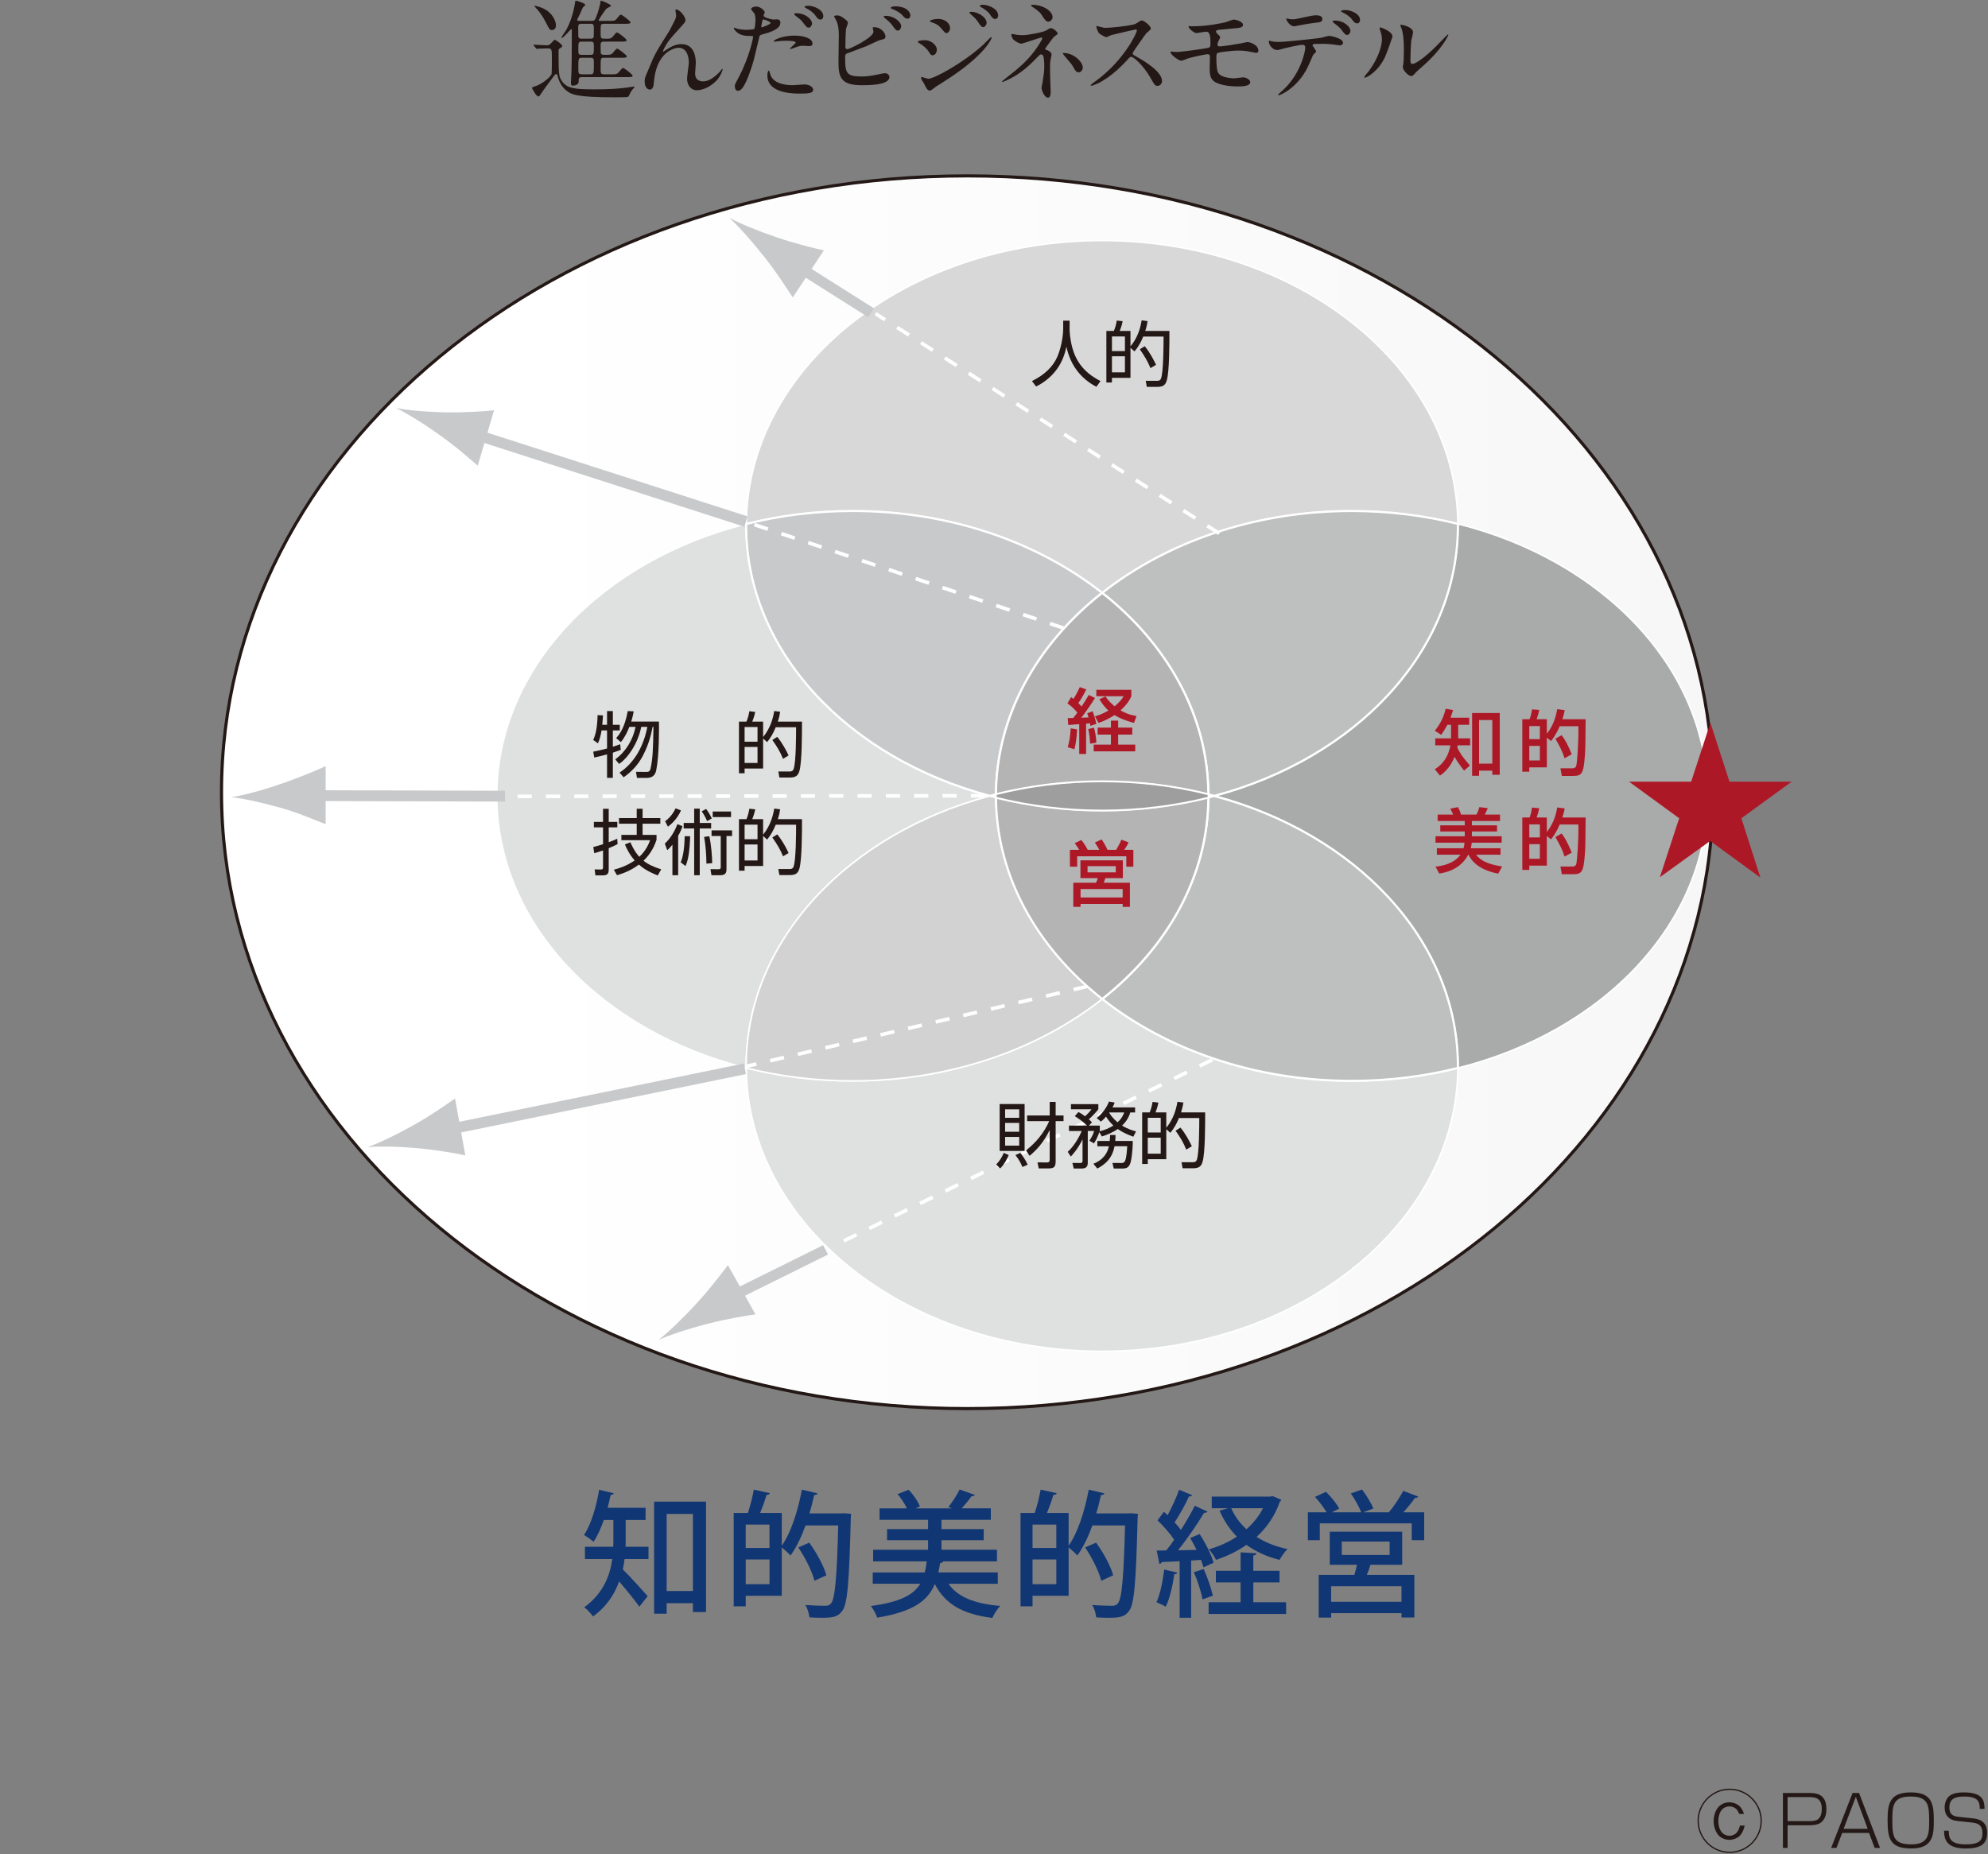 <svg version="1.1" id="t2b"
	 xmlns="http://www.w3.org/2000/svg" xmlns:xlink="http://www.w3.org/1999/xlink" x="0px" y="0px" width="328px" height="306px"
	 viewBox="0 0 328 306" style="enable-background:new 0 0 328 306;" xml:space="preserve">
<rect x="0" y="0" width="328" height="306" fill="#808080" stroke="none"/>
<g>
	<g>
		<defs>
			<rect id="SVGID_1_" x="279.859" y="294.96" width="48.001" height="11.043"/>
		</defs>
		<clipPath id="SVGID_2_">
			<use xlink:href="#SVGID_1_"  style="overflow:visible;"/>
		</clipPath>
		<path style="clip-path:url(#SVGID_2_);fill:#231815;" d="M298.636,295.89c1.456,0,2.702,0.481,2.702,2.655
			c0,0.813-0.196,1.735-0.981,2.285c-0.52,0.36-1.546,0.384-1.74,0.384h-3.681v3.742h-0.771v-9.066H298.636 M294.936,296.568v3.971
			h3.627c0.174,0,1.025-0.018,1.409-0.326c0.467-0.377,0.604-1.062,0.604-1.647c0-1.717-0.884-1.997-2.014-1.997H294.936z"/>
		<path style="clip-path:url(#SVGID_2_);fill:#231815;" d="M310.189,304.956h-0.888l-0.928-2.481h-4.427l-0.951,2.481h-0.875
			l3.539-9.066h1.067L310.189,304.956z M304.179,301.802h3.971l-1.956-5.287L304.179,301.802z"/>
		<path style="clip-path:url(#SVGID_2_);fill:#231815;" d="M319.06,300.425c0,2.452-0.161,4.621-3.708,4.621
			c-3.409,0-3.92-1.477-3.92-4.621c0-2.687,0.282-4.632,3.812-4.632C318.739,295.793,319.06,297.629,319.06,300.425
			 M312.212,300.425c0,2.676,0.189,3.942,3.146,3.942c2.934,0,2.934-1.782,2.934-3.942c0-2.524-0.146-3.953-3.048-3.953
			C312.32,296.472,312.212,297.947,312.212,300.425"/>
		<path style="clip-path:url(#SVGID_2_);fill:#231815;" d="M326.642,298.502c0-1.125-0.235-2.03-2.574-2.03
			c-1.65,0-2.438,0.484-2.438,1.824c0,0.918,0.378,1.396,1.399,1.514l2.443,0.263c0.696,0.077,2.386,0.265,2.386,2.388
			c0,1.793-0.968,2.586-3.535,2.586c-2.864,0-3.556-1.162-3.576-2.927h0.782c-0.005,1.293,0.28,2.248,2.84,2.248
			c2.33,0,2.714-0.756,2.714-1.839c0-0.987-0.33-1.605-1.631-1.75l-2.521-0.27c-1.429-0.152-2.081-0.979-2.081-2.225
			c0-0.811,0.317-1.618,0.942-2.023c0.406-0.25,1.011-0.468,2.225-0.468c3.14,0,3.388,1.333,3.419,2.709H326.642z"/>
		<path style="clip-path:url(#SVGID_2_);fill:#231815;" d="M286.95,299.343c-0.097-0.267-0.22-0.487-0.367-0.681
			c-0.321-0.378-0.779-0.564-1.22-0.564c-0.474,0-0.958,0.187-1.284,0.564c-0.349,0.414-0.583,1.128-0.563,1.862
			c-0.02,0.724,0.215,1.44,0.563,1.85c0.326,0.379,0.811,0.581,1.284,0.581c0.44,0,0.904-0.202,1.22-0.581
			c0.22-0.275,0.397-0.665,0.478-1.1h0.791c-0.117,0.621-0.392,1.273-0.871,1.749c-0.271,0.247-0.927,0.591-1.663,0.602
			c-0.734-0.011-1.383-0.354-1.635-0.602c-0.689-0.666-0.948-1.674-0.948-2.499c0.005-0.836,0.259-1.832,0.948-2.486
			c0.252-0.259,0.9-0.612,1.635-0.612c0.736,0,1.392,0.354,1.663,0.612c0.365,0.347,0.617,0.817,0.754,1.305H286.95z"/>
		<path style="clip-path:url(#SVGID_2_);fill:none;stroke:#231815;stroke-width:0.209;stroke-miterlimit:3;" d="M290.58,300.474
			c0,2.878-2.332,5.208-5.202,5.208c-2.868,0-5.198-2.33-5.198-5.208c0-2.862,2.33-5.196,5.198-5.196
			C288.248,295.277,290.58,297.611,290.58,300.474z"/>
	</g>
</g>
<g>
	<g>
		<defs>
			<rect id="SVGID_3_" x="36" y="0.107" width="259.62" height="266.893"/>
		</defs>
		<clipPath id="SVGID_4_">
			<use xlink:href="#SVGID_3_"  style="overflow:visible;"/>
		</clipPath>
		<path style="clip-path:url(#SVGID_4_);fill:#103674;" d="M103.229,250.834v3.426c0,0.317,0,0.655-0.023,0.994h3.789v2.028h-3.945
			c-0.066,0.563-0.181,1.128-0.294,1.713c1.104,1.062,3.494,3.719,4.106,4.418l-1.377,1.738c-0.7-1.016-2.187-2.84-3.335-4.172
			c-0.769,2.143-2.098,4.194-4.307,5.771c-0.293-0.426-1.037-1.217-1.447-1.512c3.113-2.252,4.24-5.183,4.625-7.957h-4.509v-2.028
			h4.666c0.023-0.361,0.023-0.701,0.023-1.038v-3.382H99.62c-0.472,1.376-1.035,2.638-1.689,3.606
			c-0.36-0.313-1.105-0.856-1.58-1.126c1.149-1.691,2.029-4.623,2.503-7.463l2.414,0.587c-0.068,0.156-0.228,0.268-0.52,0.268
			c-0.135,0.701-0.317,1.421-0.495,2.12h6.265v2.008H103.229z M107.921,247.811h8.566v18.221h-2.164v-1.467h-4.331v1.736h-2.072
			V247.811z M109.993,262.558h4.331v-12.717h-4.331V262.558z"/>
		<path style="clip-path:url(#SVGID_4_);fill:#103674;" d="M139.292,249.729l1.128,0.091c0,0.158-0.022,0.471-0.047,0.676
			c-0.271,10.641-0.538,14.249-1.421,15.353c-0.674,0.925-1.417,1.129-3.336,1.129c-0.653,0-1.35-0.024-2.073-0.068
			c-0.047-0.584-0.292-1.466-0.677-2.05c1.42,0.112,2.729,0.135,3.292,0.135c0.427,0,0.7-0.09,0.948-0.383
			c0.654-0.746,0.967-4.126,1.194-12.876h-5.389c-0.698,1.916-1.532,3.654-2.48,4.961c-0.315-0.36-0.994-0.969-1.445-1.331v7.982
			h-5.95v1.735h-1.983v-15.399h2.343c0.381-1.151,0.789-2.729,0.972-3.854l2.658,0.584c-0.069,0.182-0.247,0.272-0.563,0.293
			c-0.246,0.882-0.652,2.008-1.058,2.978h3.582v5.39c1.511-2.119,2.662-5.726,3.316-9.244l2.572,0.609
			c-0.046,0.18-0.228,0.294-0.543,0.268c-0.228,1.015-0.472,2.055-0.789,3.045h5.298L139.292,249.729z M126.957,251.601h-3.923
			v3.854h3.923V251.601z M123.036,261.431h3.925v-4.081h-3.925V261.431z M133.52,254.577c1.217,1.67,2.413,3.877,2.82,5.387
			l-1.963,0.903c-0.36-1.488-1.511-3.789-2.663-5.502L133.52,254.577z"/>
		<path style="clip-path:url(#SVGID_4_);fill:#103674;" d="M164.624,261.364h-8.141c1.558,2.21,4.353,3.311,8.547,3.651
			c-0.475,0.473-1.04,1.376-1.309,1.984c-4.87-0.608-7.781-2.277-9.49-5.59c-1.131,2.704-3.474,4.553-9.495,5.543
			c-0.182-0.562-0.675-1.44-1.06-1.915c4.825-0.653,7.056-1.849,8.163-3.674h-7.846v-1.871h8.589
			c0.137-0.563,0.249-1.173,0.316-1.826h-8.838v-1.917h9.064v-1.578h-6.765v-1.827h6.765v-1.535h-8.005v-1.891h4.51
			c-0.36-0.768-0.95-1.67-1.536-2.348l1.808-0.72c0.81,0.811,1.555,1.94,1.869,2.751l-0.699,0.316h5.977l-0.565-0.228
			c0.634-0.788,1.421-2.006,1.852-2.886l2.501,0.9c-0.067,0.159-0.247,0.203-0.543,0.203c-0.404,0.589-1.035,1.354-1.623,2.01h4.804
			v1.891h-8.141v1.535h6.968v1.827h-6.968v1.578h9.156v1.917h-8.86c-0.068,0.157-0.249,0.269-0.521,0.291
			c-0.088,0.541-0.18,1.037-0.293,1.535h9.809V261.364z"/>
		<path style="clip-path:url(#SVGID_4_);fill:#103674;" d="M186.616,249.729l1.129,0.091c0,0.158-0.022,0.471-0.048,0.676
			c-0.271,10.641-0.538,14.249-1.42,15.353c-0.674,0.925-1.417,1.129-3.338,1.129c-0.651,0-1.35-0.024-2.072-0.068
			c-0.048-0.584-0.292-1.466-0.679-2.05c1.42,0.112,2.731,0.135,3.294,0.135c0.426,0,0.7-0.09,0.946-0.383
			c0.656-0.746,0.968-4.126,1.196-12.876h-5.39c-0.696,1.916-1.531,3.654-2.479,4.961c-0.315-0.36-0.992-0.969-1.446-1.331v7.982
			h-5.95v1.735h-1.982v-15.399h2.344c0.381-1.151,0.788-2.729,0.971-3.854l2.658,0.584c-0.068,0.182-0.249,0.272-0.564,0.293
			c-0.244,0.882-0.653,2.008-1.057,2.978h3.581v5.39c1.514-2.119,2.663-5.726,3.317-9.244l2.571,0.609
			c-0.046,0.18-0.226,0.294-0.543,0.268c-0.227,1.015-0.472,2.055-0.789,3.045h5.299L186.616,249.729z M174.282,251.601h-3.923
			v3.854h3.923V251.601z M170.36,261.431h3.923v-4.081h-3.923V261.431z M180.846,254.577c1.217,1.67,2.413,3.877,2.818,5.387
			l-1.964,0.903c-0.36-1.488-1.512-3.789-2.661-5.502L180.846,254.577z"/>
		<path style="clip-path:url(#SVGID_4_);fill:#103674;" d="M194.226,259.514c-0.048,0.227-0.249,0.271-0.477,0.248
			c-0.27,1.896-0.741,4.059-1.421,5.39c-0.38-0.247-1.078-0.564-1.528-0.744c0.607-1.262,1.036-3.405,1.282-5.389L194.226,259.514z
			 M198.554,258.656c-0.088-0.36-0.227-0.786-0.406-1.235l-1.622,0.108v9.448h-1.896v-9.336c-1.123,0.046-2.143,0.114-2.953,0.137
			c-0.044,0.203-0.225,0.294-0.382,0.315l-0.451-2.209l1.577-0.023c0.429-0.518,0.88-1.126,1.308-1.76
			c-0.674-1.013-1.76-2.275-2.748-3.201l1.06-1.42c0.201,0.183,0.406,0.36,0.608,0.563c0.698-1.306,1.466-2.951,1.893-4.192
			l2.166,0.9c-0.093,0.137-0.271,0.203-0.54,0.203c-0.568,1.263-1.537,3.023-2.369,4.286c0.406,0.426,0.743,0.832,1.037,1.236
			c0.881-1.373,1.691-2.794,2.301-3.987l2.097,0.969c-0.115,0.135-0.296,0.204-0.585,0.204c-1.083,1.826-2.753,4.281-4.288,6.177
			l3.07-0.069c-0.343-0.675-0.702-1.353-1.06-1.961l1.554-0.651c0.969,1.486,1.963,3.449,2.301,4.732L198.554,258.656z
			 M198.598,258.93c0.634,1.395,1.241,3.2,1.512,4.396c-0.473,0.181-0.945,0.337-1.712,0.609c-0.203-1.217-0.811-3.067-1.421-4.485
			L198.598,258.93z M206.784,261.137v3.271h5.41v1.938h-12.783v-1.938h5.274v-3.271h-4.08v-1.915h4.08v-3.046l2.642,0.16
			c-0.023,0.181-0.184,0.316-0.543,0.36v2.525h4.328v1.915H206.784z M209.964,246.889l1.441,0.63
			c-0.044,0.136-0.155,0.227-0.247,0.292c-0.812,2.369-2.166,4.288-3.831,5.818c1.441,0.924,3.154,1.6,5.095,2.01
			c-0.452,0.426-1.017,1.237-1.31,1.782c-2.098-0.522-3.922-1.356-5.457-2.483c-1.51,1.061-3.2,1.872-5.027,2.483
			c-0.225-0.522-0.765-1.312-1.171-1.74c1.647-0.471,3.225-1.172,4.618-2.097c-1.191-1.194-2.138-2.637-2.86-4.283l1.398-0.405
			h-2.687v-1.914h9.653L209.964,246.889z M203.131,248.896c0.585,1.33,1.443,2.48,2.524,3.471c1.106-0.99,2.052-2.141,2.729-3.471
			H203.131z"/>
		<path style="clip-path:url(#SVGID_4_);fill:#103674;" d="M234.008,246.981c-0.091,0.155-0.271,0.221-0.564,0.221
			c-0.472,0.701-1.218,1.604-1.915,2.369h3.448v4.601h-2.053v-2.774h-15.171v2.774h-1.966v-4.601h3.088
			c-0.449-0.766-1.215-1.779-1.911-2.549l1.805-0.833c0.829,0.811,1.776,1.962,2.185,2.773l-1.218,0.608h4.849
			c-0.319-0.857-1.036-2.164-1.714-3.111l1.847-0.654c0.723,0.946,1.533,2.277,1.873,3.135l-1.668,0.631h4.28l-0.041-0.021
			c0.811-0.947,1.804-2.457,2.367-3.519L234.008,246.981z M231.346,258.23h-5.232c-0.157,0.497-0.357,1.105-0.607,1.668h7.848v7.035
			h-2.119v-0.723h-11.61v0.742h-2.052v-7.055h5.883c0.158-0.52,0.317-1.128,0.429-1.668h-4.487v-5.457h11.949V258.23z
			 M231.234,261.77h-11.61v2.57h11.61V261.77z M221.381,256.607h7.893v-2.211h-7.893V256.607z"/>
	</g>
	<g>
		<defs>
			<path id="SVGID_5_" d="M36.544,130.741c0,56.171,55.085,101.712,123.047,101.712c67.95,0,123.049-45.541,123.049-101.712
				c0-56.173-55.099-101.715-123.049-101.715C91.629,29.026,36.544,74.567,36.544,130.741"/>
		</defs>
		<clipPath id="SVGID_6_">
			<use xlink:href="#SVGID_5_"  style="overflow:visible;"/>
		</clipPath>
		
			<linearGradient id="SVGID_7_" gradientUnits="userSpaceOnUse" x1="101.93" y1="215.568" x2="104.05" y2="215.568" gradientTransform="matrix(116.083 0 0 -116.083 -11795.75 25154.523)">
			<stop  offset="0" style="stop-color:#FFFFFF"/>
			<stop  offset="0.195" style="stop-color:#FFFFFF"/>
			<stop  offset="1" style="stop-color:#F7F7F7"/>
		</linearGradient>
		<rect x="36.544" y="29.026" style="clip-path:url(#SVGID_6_);fill:url(#SVGID_7_);" width="246.096" height="203.427"/>
	</g>
	<g>
		<defs>
			<rect id="SVGID_8_" x="36" y="0.107" width="259.62" height="266.893"/>
		</defs>
		<clipPath id="SVGID_9_">
			<use xlink:href="#SVGID_8_"  style="overflow:visible;"/>
		</clipPath>
		<path style="clip-path:url(#SVGID_9_);fill:none;stroke:#231815;stroke-width:0.515;stroke-miterlimit:3.864;" d="
			M282.643,130.738c0,56.176-55.101,101.717-123.049,101.717c-67.966,0-123.047-45.541-123.047-101.717
			c0-56.169,55.081-101.713,123.047-101.713C227.542,29.025,282.643,74.569,282.643,130.738z"/>
		<path style="clip-path:url(#SVGID_9_);fill:#A9AAAA;" d="M281.739,131.351c0-21.086-17.331-38.927-41.206-44.899
			c0,0.094,0.006,0.183,0.006,0.274c0,20.793-16.861,38.42-40.224,44.625c23.362,6.203,40.224,23.833,40.224,44.627
			c0,0.09-0.006,0.178-0.006,0.27C264.414,170.28,281.739,152.439,281.739,131.351"/>
		<path style="clip-path:url(#SVGID_9_);fill:none;stroke:#FFFFFF;stroke-width:0.254;stroke-miterlimit:3.864;" d="
			M281.739,131.351c0-21.086-17.331-38.927-41.206-44.899c0,0.094,0.006,0.183,0.006,0.274c0,20.793-16.861,38.42-40.224,44.625
			c23.362,6.203,40.224,23.833,40.224,44.627c0,0.09-0.006,0.178-0.006,0.27C264.414,170.28,281.739,152.439,281.739,131.351z"/>
		<path style="clip-path:url(#SVGID_9_);fill:#DFE0E0;" d="M163.341,131.351c-23.362-6.205-40.23-23.832-40.23-44.625
			c0-0.087,0.012-0.181,0.017-0.261c-23.858,5.978-41.167,23.816-41.167,44.886c0,21.076,17.308,38.917,41.167,44.892
			c-0.004-0.096-0.017-0.18-0.017-0.265C123.11,155.185,139.979,137.554,163.341,131.351"/>
		<path style="clip-path:url(#SVGID_9_);fill:none;stroke:#FFFFFF;stroke-width:0.254;stroke-miterlimit:3.864;" d="
			M163.341,131.351c-23.362-6.205-40.23-23.832-40.23-44.625c0-0.087,0.012-0.181,0.017-0.261
			c-23.858,5.978-41.167,23.816-41.167,44.886c0,21.076,17.308,38.917,41.167,44.892c-0.004-0.096-0.017-0.18-0.017-0.265
			C123.11,155.185,139.979,137.554,163.341,131.351z"/>
		<path style="clip-path:url(#SVGID_9_);fill:#D8D8D9;" d="M181.855,97.839c10.59-8.347,25.131-13.513,41.17-13.513
			c6.106,0,11.975,0.748,17.508,2.125c-0.176-25.842-26.388-46.753-58.705-46.753s-58.529,20.916-58.699,46.768
			c5.538-1.39,11.43-2.14,17.542-2.14C156.717,84.326,171.253,89.492,181.855,97.839"/>
		<path style="clip-path:url(#SVGID_9_);fill:none;stroke:#FFFFFF;stroke-width:0.254;stroke-miterlimit:3.864;" d="M181.855,97.839
			c10.59-8.347,25.131-13.513,41.17-13.513c6.106,0,11.975,0.748,17.508,2.125c-0.176-25.842-26.388-46.753-58.705-46.753
			s-58.529,20.916-58.699,46.768c5.538-1.39,11.43-2.14,17.542-2.14C156.717,84.326,171.253,89.492,181.855,97.839z"/>
		<path style="clip-path:url(#SVGID_9_);fill:#BEBFBF;" d="M181.855,97.839c10.739,8.476,17.433,20.242,17.514,33.253
			c0.32,0.083,0.633,0.175,0.946,0.261c23.364-6.207,40.227-23.833,40.227-44.626c0-0.092-0.009-0.181-0.009-0.275
			c-5.533-1.377-11.401-2.125-17.508-2.125C206.986,84.326,192.445,89.492,181.855,97.839"/>
		<path style="clip-path:url(#SVGID_9_);fill:none;stroke:#FFFFFF;stroke-width:0.356;stroke-miterlimit:3.864;" d="M181.855,97.839
			c10.739,8.476,17.433,20.242,17.514,33.253c0.32,0.083,0.633,0.175,0.946,0.261c23.364-6.207,40.227-23.833,40.227-44.626
			c0-0.092-0.009-0.181-0.009-0.275c-5.533-1.377-11.401-2.125-17.508-2.125C206.986,84.326,192.445,89.492,181.855,97.839z"/>
		<path style="clip-path:url(#SVGID_9_);fill:#C8C9CA;" d="M163.341,131.351c0.323-0.089,0.651-0.178,0.981-0.268
			c0.095-13.018,6.784-24.769,17.53-33.246c-10.602-8.344-25.137-13.512-41.18-13.512c-6.112,0-12.007,0.752-17.545,2.14
			c-0.004,0.081-0.017,0.174-0.017,0.261C123.11,107.52,139.979,125.146,163.341,131.351"/>
		<path style="clip-path:url(#SVGID_9_);fill:none;stroke:#FFFFFF;stroke-width:0.356;stroke-miterlimit:3.864;" d="
			M163.341,131.351c0.323-0.089,0.651-0.178,0.981-0.268c0.095-13.018,6.784-24.769,17.53-33.246
			c-10.602-8.344-25.137-13.512-41.18-13.512c-6.112,0-12.007,0.752-17.545,2.14c-0.004,0.081-0.017,0.174-0.017,0.261
			C123.11,107.52,139.979,125.146,163.341,131.351z"/>
		<path style="clip-path:url(#SVGID_9_);fill:#B4B4B5;" d="M199.369,131.092c-0.081-13.013-6.773-24.777-17.517-33.254
			c-10.746,8.478-17.436,20.228-17.53,33.246c5.531-1.382,11.415-2.124,17.507-2.124
			C187.941,128.96,193.832,129.706,199.369,131.092"/>
		<path style="clip-path:url(#SVGID_9_);fill:none;stroke:#FFFFFF;stroke-width:0.356;stroke-miterlimit:3.864;" d="
			M199.369,131.092c-0.081-13.013-6.773-24.777-17.517-33.254c-10.746,8.478-17.436,20.228-17.53,33.246
			c5.531-1.382,11.415-2.124,17.507-2.124C187.941,128.96,193.832,129.706,199.369,131.092z"/>
		<path style="clip-path:url(#SVGID_9_);fill:#DFE0E0;" d="M181.855,164.854c-10.603,8.362-25.139,13.521-41.185,13.521
			c-6.112,0-12.004-0.748-17.542-2.132c0.17,25.846,26.382,46.759,58.699,46.759s58.529-20.913,58.705-46.754
			c-5.533,1.379-11.401,2.127-17.508,2.127C206.986,178.375,192.445,173.217,181.855,164.854"/>
		<path style="clip-path:url(#SVGID_9_);fill:none;stroke:#FFFFFF;stroke-width:0.254;stroke-miterlimit:3.864;" d="
			M181.855,164.854c-10.603,8.362-25.139,13.521-41.185,13.521c-6.112,0-12.004-0.748-17.542-2.132
			c0.17,25.846,26.382,46.759,58.699,46.759s58.529-20.913,58.705-46.754c-5.533,1.379-11.401,2.127-17.508,2.127
			C206.986,178.375,192.445,173.217,181.855,164.854z"/>
		<path style="clip-path:url(#SVGID_9_);fill:#BEBFBF;" d="M200.315,131.351c-0.313,0.087-0.626,0.172-0.946,0.26
			c-0.081,13.019-6.774,24.775-17.514,33.243c10.59,8.362,25.131,13.521,41.17,13.521c6.106,0,11.975-0.748,17.508-2.127
			c0-0.092,0.009-0.18,0.009-0.27C240.542,155.185,223.678,137.554,200.315,131.351"/>
		<path style="clip-path:url(#SVGID_9_);fill:none;stroke:#FFFFFF;stroke-width:0.356;stroke-miterlimit:3.864;" d="
			M200.315,131.351c-0.313,0.087-0.626,0.172-0.946,0.26c-0.081,13.019-6.774,24.775-17.514,33.243
			c10.59,8.362,25.131,13.521,41.17,13.521c6.106,0,11.975-0.748,17.508-2.127c0-0.092,0.009-0.18,0.009-0.27
			C240.542,155.185,223.678,137.554,200.315,131.351z"/>
		<path style="clip-path:url(#SVGID_9_);fill:#D2D2D3;" d="M181.855,164.854c-10.749-8.468-17.438-20.217-17.533-33.235
			c-0.332-0.081-0.658-0.184-0.979-0.271c-23.364,6.205-40.232,23.835-40.232,44.629c0,0.085,0.015,0.169,0.019,0.265
			c5.538,1.384,11.43,2.132,17.542,2.132C156.717,178.375,171.253,173.217,181.855,164.854"/>
		<path style="clip-path:url(#SVGID_9_);fill:none;stroke:#FFFFFF;stroke-width:0.254;stroke-miterlimit:3.864;" d="
			M181.855,164.854c-10.749-8.468-17.438-20.217-17.533-33.235c-0.332-0.081-0.658-0.184-0.979-0.271
			c-23.364,6.205-40.232,23.835-40.232,44.629c0,0.085,0.015,0.169,0.019,0.265c5.538,1.384,11.43,2.132,17.542,2.132
			C156.717,178.375,171.253,173.217,181.855,164.854z"/>
		<path style="clip-path:url(#SVGID_9_);fill:#B4B4B5;" d="M164.322,131.62c0.095,13.018,6.782,24.767,17.53,33.235
			c10.743-8.468,17.436-20.225,17.514-33.243c-5.534,1.377-11.422,2.131-17.537,2.131
			C175.74,133.742,169.852,132.993,164.322,131.62"/>
		<path style="clip-path:url(#SVGID_9_);fill:none;stroke:#FFFFFF;stroke-width:0.356;stroke-miterlimit:3.864;" d="M164.322,131.62
			c0.095,13.018,6.782,24.767,17.53,33.235c10.743-8.468,17.436-20.225,17.514-33.243c-5.534,1.377-11.422,2.131-17.537,2.131
			C175.74,133.742,169.852,132.993,164.322,131.62z"/>
		<path style="clip-path:url(#SVGID_9_);fill:#F0F0F1;" d="M199.386,131.351c0,0.087-0.014,0.172-0.017,0.26
			c0.32-0.088,0.633-0.173,0.945-0.26c-0.312-0.084-0.625-0.178-0.945-0.259C199.372,131.186,199.386,131.262,199.386,131.351"/>
		<path style="clip-path:url(#SVGID_9_);fill:none;stroke:#FFFFFF;stroke-width:0.254;stroke-miterlimit:3.864;" d="
			M199.386,131.351c0,0.087-0.014,0.172-0.017,0.26c0.32-0.088,0.633-0.173,0.945-0.26c-0.312-0.084-0.625-0.178-0.945-0.259
			C199.372,131.186,199.386,131.262,199.386,131.351z"/>
		<path style="clip-path:url(#SVGID_9_);fill:#F3F3F3;" d="M164.322,131.083c-0.33,0.089-0.661,0.179-0.981,0.268
			c0.32,0.087,0.651,0.188,0.981,0.269c0-0.097-0.009-0.181-0.009-0.269C164.313,131.262,164.322,131.173,164.322,131.083"/>
		<path style="clip-path:url(#SVGID_9_);fill:none;stroke:#FFFFFF;stroke-width:0.254;stroke-miterlimit:3.864;" d="
			M164.322,131.083c-0.33,0.089-0.661,0.179-0.981,0.268c0.32,0.087,0.651,0.188,0.981,0.269c0-0.097-0.009-0.181-0.009-0.269
			C164.313,131.262,164.322,131.173,164.322,131.083z"/>
		<path style="clip-path:url(#SVGID_9_);fill:#9E9E9F;" d="M199.369,131.092c-5.537-1.386-11.428-2.132-17.54-2.132
			c-6.092,0-11.976,0.741-17.507,2.124c0,0.089-0.007,0.179-0.007,0.268c0,0.087,0.007,0.172,0.007,0.269
			c5.531,1.377,11.415,2.123,17.507,2.123c6.112,0,12.003-0.75,17.54-2.131c0.003-0.088,0.017-0.173,0.017-0.26
			C199.386,131.262,199.372,131.186,199.369,131.092"/>
		<path style="clip-path:url(#SVGID_9_);fill:none;stroke:#FFFFFF;stroke-width:0.254;stroke-miterlimit:3.864;" d="
			M199.369,131.092c-5.537-1.386-11.428-2.132-17.54-2.132c-6.092,0-11.976,0.741-17.507,2.124c0,0.089-0.007,0.179-0.007,0.268
			c0,0.087,0.007,0.172,0.007,0.269c5.531,1.377,11.415,2.123,17.507,2.123c6.112,0,12.003-0.75,17.54-2.131
			c0.003-0.088,0.017-0.173,0.017-0.26C199.386,131.262,199.372,131.186,199.369,131.092z"/>
		
			<line style="clip-path:url(#SVGID_9_);fill:none;stroke:#FFFFFF;stroke-width:0.594;stroke-dasharray:2.337,2.337;" x1="162.517" y1="131.315" x2="82.913" y2="131.427"/>
		
			<line style="clip-path:url(#SVGID_9_);fill:none;stroke:#FFFFFF;stroke-width:0.594;stroke-dasharray:2.337,2.337;" x1="175.449" y1="103.644" x2="123.558" y2="86.275"/>
		
			<line style="clip-path:url(#SVGID_9_);fill:none;stroke:#FFFFFF;stroke-width:0.594;stroke-dasharray:2.337,2.337;" x1="201.165" y1="88.034" x2="144.451" y2="51.755"/>
		<line style="clip-path:url(#SVGID_9_);fill:#C8C9CA;" x1="123.077" y1="86.073" x2="77.208" y2="71.299"/>
		<polygon style="clip-path:url(#SVGID_9_);fill:#C8C9CA;" points="76.95,72.152 122.822,86.924 123.321,85.212 77.46,70.448 		"/>
		<path style="clip-path:url(#SVGID_9_);fill:#C8C9CA;" d="M72.524,71.782c2.638,1.872,4.273,3.322,6.302,5.065l2.687-9.148
			c-0.952,0.14-4.732,0.407-7.892,0.349c-3.377-0.067-6.384-0.341-8.286-0.716C67.092,68.185,69.722,69.779,72.524,71.782"/>
		<line style="clip-path:url(#SVGID_9_);fill:#B4B4B5;" x1="122.903" y1="176.378" x2="72.876" y2="186.639"/>
		<polygon style="clip-path:url(#SVGID_9_);fill:#C8C9CA;" points="72.71,185.752 122.75,175.503 123.061,177.253 73.026,187.512 		
			"/>
		<path style="clip-path:url(#SVGID_9_);fill:#C8C9CA;" d="M68.268,185.653c2.816-1.574,4.601-2.854,6.809-4.37l1.696,9.389
			c-0.932-0.24-4.668-0.907-7.818-1.183c-3.366-0.299-6.386-0.348-8.306-0.18C62.484,188.659,65.253,187.351,68.268,185.653"/>
		<line style="clip-path:url(#SVGID_9_);fill:#B4B4B5;" x1="83.315" y1="131.384" x2="50.621" y2="131.291"/>
		<polygon style="clip-path:url(#SVGID_9_);fill:#C8C9CA;" points="50.633,132.19 83.333,132.278 83.303,130.494 50.6,130.405 		"/>
		<path style="clip-path:url(#SVGID_9_);fill:#C8C9CA;" d="M46.376,133.333c3.072,0.89,4.872,1.722,7.35,2.673v-9.588
			c-0.849,0.455-4.53,1.986-7.523,2.993c-3.197,1.1-6.116,1.852-8.008,2.141C40.123,131.763,43.084,132.396,46.376,133.333"/>
		<line style="clip-path:url(#SVGID_9_);fill:#C8C9CA;" x1="143.71" y1="51.549" x2="130.75" y2="43.355"/>
		
			<rect x="129.566" y="46.581" transform="matrix(-0.845 -0.534 0.534 -0.845 227.863 160.899)" style="clip-path:url(#SVGID_9_);fill:#C8C9CA;" width="15.333" height="1.74"/>
		<path style="clip-path:url(#SVGID_9_);fill:#C8C9CA;" d="M126.067,42.351c2.037,2.569,3.229,4.458,4.735,6.73l5.127-7.767
			c-0.969-0.176-4.72-1.101-7.771-2.144c-3.271-1.11-6.116-2.298-7.851-3.242C121.784,37.263,123.88,39.583,126.067,42.351"/>
		<line style="clip-path:url(#SVGID_9_);fill:#B4B4B5;" x1="136.212" y1="206.265" x2="119.63" y2="214.484"/>
		<polygon style="clip-path:url(#SVGID_9_);fill:#C8C9CA;" points="119.222,213.712 135.801,205.492 136.617,207.029 
			120.042,215.248 		"/>
		<path style="clip-path:url(#SVGID_9_);fill:#C8C9CA;" d="M114.883,215.143c2.233-2.422,3.556-4.209,5.223-6.356l4.538,8.118
			c-0.97,0.105-4.777,0.738-7.896,1.557c-3.347,0.863-6.273,1.848-8.085,2.656C110.231,219.885,112.502,217.73,114.883,215.143"/>
		
			<line style="clip-path:url(#SVGID_9_);fill:none;stroke:#FFFFFF;stroke-width:0.594;stroke-dasharray:2.337,2.337;" x1="179.405" y1="162.772" x2="123.11" y2="175.98"/>
		
			<line style="clip-path:url(#SVGID_9_);fill:none;stroke:#FFFFFF;stroke-width:0.594;stroke-dasharray:2.337,2.337;" x1="200.027" y1="174.882" x2="137.168" y2="205.793"/>
		<path style="clip-path:url(#SVGID_9_);fill:#231815;" d="M176.475,52.919v1.424c0,0.4,0.06,1.552,0.418,2.933
			c0.771,3.02,2.723,4.61,4.68,5.611l-0.677,0.943c-0.545-0.288-1.985-1.073-3.169-2.63c-1.252-1.635-1.633-3.331-1.78-3.986
			c-0.277,1.359-0.789,2.659-1.62,3.776c-0.874,1.189-2.053,2.136-3.382,2.792l-0.685-0.898c2.041-1.003,3.487-2.349,4.215-4.07
			c0.816-1.95,0.941-4.056,0.941-4.479v-1.416H176.475z"/>
		<path style="clip-path:url(#SVGID_9_);fill:#231815;" d="M189.342,52.994c-0.073,0.448-0.154,0.93-0.39,1.622h3.991
			c0,1.998,0,6.691-0.431,8.136c-0.229,0.797-0.591,1.093-1.632,1.093h-1.672l-0.177-1.001h1.712c0.361,0.012,0.659,0,0.812-0.377
			c0.403-1.021,0.423-5.601,0.423-6.924h-3.36c-0.354,0.884-0.817,1.728-1.438,2.454l-0.663-0.599v4.954h-3.057v0.776h-0.92v-8.512
			h1.235c0.243-0.562,0.385-1.115,0.479-1.715l0.973,0.102c-0.058,0.29-0.155,0.771-0.487,1.613h1.777v2.55
			c1.271-1.541,1.646-3.161,1.846-4.308L189.342,52.994z M185.604,55.52h-2.143v2.416h2.143V55.52z M185.604,58.797h-2.143v2.648
			h2.143V58.797z M189.817,60.75c-0.476-1.167-0.95-1.924-1.755-3.111l0.805-0.506c0.873,1.058,1.48,2.25,1.87,3.069L189.817,60.75z
			"/>
		<path style="clip-path:url(#SVGID_9_);fill:#231815;" d="M165.025,192.82c0.636-0.631,1.062-1.4,1.404-2.207l-0.808-0.36
			c-0.407,0.892-0.746,1.404-1.273,1.92L165.025,192.82z M164.933,189.933h4.118v-7.739h-4.118V189.933z M168.16,184.467h-2.327
			v-1.403h2.327V184.467z M168.16,186.772h-2.327v-1.465h2.327V186.772z M168.16,189.055h-2.327v-1.434h2.327V189.055z
			 M169.563,192.197c-0.405-0.847-0.876-1.5-1.229-1.939l-0.797,0.362c0.559,0.727,0.761,1.073,1.159,1.968L169.563,192.197z
			 M169.871,190.741c1.115-0.931,2.281-2.143,3.319-4.262v4.785c0,0.417-0.046,0.574-0.551,0.574l-1.466-0.021l0.21,0.999h1.687
			c0.972,0,1.101-0.396,1.101-1.274v-6.522h1.302v-0.941h-1.302v-2.235h-0.98v2.235h-3.724v0.941h3.635
			c-0.828,1.902-2.165,3.537-3.817,4.811L169.871,190.741z"/>
		<path style="clip-path:url(#SVGID_9_);fill:#231815;" d="M180.949,184.502c1.049-0.784,1.808-2.062,2.009-2.716l0.942,0.158
			c-0.064,0.225-0.153,0.452-0.354,0.813h3.732v0.825h-0.789c-0.113,0.378-0.425,1.298-1.358,2.172
			c1.026,0.619,1.855,0.838,2.304,0.952l-0.448,0.882c-1.281-0.464-1.976-0.865-2.566-1.275c-0.888,0.626-1.773,0.958-2.623,1.236
			l-0.422-0.721c-0.072,0.241-0.369,1.062-0.874,1.859l-0.77-0.443c0.174-0.236,0.605-0.919,0.789-1.603h-1.05v5.271
			c0,0.654-0.346,0.923-0.979,0.923h-1.337l-0.22-0.923l1.276,0.014c0.155,0,0.397-0.014,0.397-0.341v-3.569
			c-0.746,1.549-1.586,2.472-1.936,2.844l-0.507-0.778c1.079-0.96,1.953-2.558,2.307-3.44h-2.105v-0.888h2.995
			c-0.706-0.675-1.204-1.038-2.031-1.557l0.604-0.688c0.231,0.142,0.428,0.224,1.088,0.708c0.112-0.085,0.709-0.647,1.055-1.155
			h-3.38v-0.847h4.516v0.83c-0.468,0.671-1.509,1.623-1.575,1.67c0.299,0.266,0.379,0.358,0.523,0.505l-0.51,0.533h1.807v0.802
			c-0.033,0.086-0.033,0.096-0.053,0.142c0.837-0.199,1.581-0.503,2.284-0.952c-0.659-0.625-1.004-1.146-1.209-1.479
			c-0.431,0.513-0.646,0.678-0.844,0.833L180.949,184.502z M186.896,188.289c0,1.571-0.234,3.38-0.478,3.856
			c-0.191,0.385-0.425,0.691-1.168,0.691h-1.495l-0.21-0.923l1.441,0.014c0.162,0,0.419,0,0.598-0.275
			c0.292-0.515,0.349-1.854,0.395-2.492h-2.093c-0.247,1.19-0.72,2.565-2.838,3.677l-0.648-0.778
			c0.789-0.333,2.139-1.004,2.558-2.898h-1.909v-0.871h2.036c0.062-0.479,0.062-0.739,0.073-0.992h0.896
			c-0.016,0.478-0.016,0.688-0.049,0.992H186.896z M183.03,183.583l-0.03,0.032c0.192,0.326,0.589,0.925,1.384,1.595
			c0.721-0.634,0.974-1.295,1.101-1.627H183.03z"/>
		<path style="clip-path:url(#SVGID_9_);fill:#231815;" d="M195.25,181.944c-0.069,0.452-0.171,0.937-0.386,1.63h3.976
			c0,1.986,0,6.684-0.422,8.118c-0.229,0.817-0.607,1.106-1.63,1.106h-1.674l-0.175-0.999h1.714c0.347,0.006,0.641,0,0.802-0.38
			c0.403-1.031,0.412-5.607,0.412-6.921h-3.352c-0.351,0.883-0.81,1.711-1.422,2.448l-0.669-0.604v4.956h-3.054v0.788h-0.925v-8.514
			h1.24c0.238-0.575,0.379-1.122,0.477-1.73l0.965,0.114c-0.055,0.295-0.155,0.768-0.483,1.616h1.78v2.538
			c1.258-1.536,1.639-3.142,1.842-4.285L195.25,181.944z M191.507,184.467h-2.136v2.423h2.136V184.467z M191.507,187.748h-2.136
			v2.641h2.136V187.748z M195.717,189.712c-0.467-1.179-0.94-1.938-1.759-3.119l0.805-0.508c0.881,1.057,1.485,2.249,1.88,3.075
			L195.717,189.712z"/>
		<path style="clip-path:url(#SVGID_9_);fill:#231815;" d="M100.159,119.61v-2.265h0.955v2.265h1.143v0.924h-1.143v2.695
			c0.668-0.207,0.957-0.312,1.208-0.418l0.098,0.932c-0.363,0.13-0.742,0.288-1.307,0.467v4.16h-0.955v-3.884
			c-0.782,0.234-1.491,0.392-2.108,0.526l-0.177-0.964c0.43-0.098,1.039-0.195,2.285-0.528v-2.985h-0.907
			c-0.097,0.621-0.282,1.472-0.596,2.132l-0.782-0.551c0.3-0.646,0.46-1.321,0.561-2c0.135-0.977,0.16-1.748,0.16-2.099l0.886,0.037
			c-0.012,0.385-0.036,0.772-0.112,1.557H100.159z M102.221,127.5c2.551-1.683,4.011-4.525,4.58-7.551h-1.004
			c-0.524,2.738-2.279,5.241-3.655,6.113l-0.628-0.75c1.755-1.282,2.927-3.242,3.345-5.363h-1.02c-0.28,0.7-0.736,1.74-1.41,2.521
			l-0.767-0.669c0.464-0.517,1.401-1.625,1.914-4.455l0.979,0.045c-0.084,0.439-0.182,0.96-0.412,1.686h4.576
			c0.013,0.985,0.066,5.515-0.454,8.066c-0.175,0.824-0.708,1.228-1.497,1.228h-1.676l-0.158-1l1.636,0.017
			c0.341,0,0.658,0,0.77-0.582c0.361-1.663,0.422-3.228,0.471-6.855h-0.139c-0.153,0.808-0.509,2.683-1.594,4.741
			c-0.742,1.441-1.851,2.663-3.187,3.578L102.221,127.5z"/>
		<path style="clip-path:url(#SVGID_9_);fill:#231815;" d="M128.717,117.455c-0.062,0.465-0.162,0.938-0.387,1.633h3.989
			c0,1.998,0,6.683-0.422,8.132c-0.241,0.795-0.605,1.098-1.64,1.098h-1.662l-0.182-1.002h1.724c0.34,0.012,0.634,0,0.787-0.376
			c0.416-1.029,0.424-5.609,0.424-6.927h-3.364c-0.354,0.888-0.805,1.722-1.422,2.458l-0.656-0.607v4.963h-3.054v0.776h-0.93v-8.514
			h1.238c0.24-0.567,0.373-1.114,0.476-1.718l0.969,0.116c-0.066,0.282-0.155,0.758-0.491,1.602h1.791v2.546
			c1.25-1.536,1.64-3.155,1.838-4.298L128.717,117.455z M124.984,119.979h-2.132v2.422h2.132V119.979z M124.984,123.267h-2.132
			v2.644h2.132V123.267z M129.192,125.227c-0.476-1.183-0.943-1.94-1.762-3.112l0.81-0.511c0.869,1.06,1.482,2.25,1.871,3.058
			L129.192,125.227z"/>
		<path style="clip-path:url(#SVGID_9_);fill:#231815;" d="M101.829,138.4c-0.26,0.145-0.564,0.288-1.397,0.585v-2.449h1.42v-0.898
			h-1.42v-2.167h-0.937v2.167h-1.511v0.898h1.511v2.783c-0.724,0.224-1.111,0.337-1.605,0.459l0.152,1.021
			c0.291-0.078,0.692-0.196,1.453-0.451v2.814c0,0.329-0.237,0.329-0.389,0.329l-0.998-0.017l0.128,0.982h1.281
			c0.565,0,0.913-0.189,0.913-0.904v-3.57c0.89-0.375,1.199-0.537,1.47-0.688L101.829,138.4z M101.798,144.432
			c0.671-0.203,2.104-0.62,3.615-1.754c0.667,0.598,1.524,1.159,3.112,1.797l0.569-1.012c-1.242-0.39-2.157-0.813-2.921-1.418
			c1.383-1.318,1.898-2.724,2.146-3.449v-0.817h-2.297v-1.847h2.928v-0.926h-2.928v-1.542h-0.969v1.542h-2.919v0.926h2.919v1.847
			h-2.532v0.874h4.735c-0.178,0.497-0.608,1.652-1.772,2.743c-0.452-0.488-0.89-1.091-1.486-2.4l-0.895,0.36
			c0.269,0.628,0.716,1.624,1.619,2.642c-1.35,0.921-2.601,1.305-3.449,1.528L101.798,144.432z"/>
		<path style="clip-path:url(#SVGID_9_);fill:#231815;" d="M109.687,139.214c1.176-1.083,1.75-2.368,2.083-3.213l0.83,0.342
			c-0.093,0.292-0.246,0.785-0.711,1.602v6.487h-0.947v-5.04c-0.395,0.509-0.625,0.7-0.856,0.911L109.687,139.214z M112.354,133.742
			c-0.4,0.936-1.196,2.01-2.158,2.677l-0.464-0.893c0.957-0.677,1.466-1.571,1.739-2.132L112.354,133.742z M113.864,137.997
			c-0.025,0.88-0.078,2.408-0.383,3.787c-0.093,0.396-0.208,0.776-0.385,1.134l-0.787-0.613c0.491-1.139,0.627-2.863,0.66-4.308
			H113.864z M115.451,133.447v2.366h1.879v0.902h-1.879v7.717h-0.92v-7.717h-1.73v-0.902h1.73v-2.366H115.451z M116.666,135.506
			c-0.3-0.7-0.499-1.044-0.891-1.613l0.723-0.396c0.343,0.435,0.594,0.839,0.942,1.569L116.666,135.506z M117.028,137.997
			c0.32,1.396,0.468,3.36,0.476,4.445l-0.953,0.079c-0.008-1.404-0.115-2.892-0.372-4.41L117.028,137.997z M120.785,137.963h-0.921
			v5.373c0,0.501,0,1.096-1.01,1.096h-1.47l-0.167-0.996l1.29,0.008c0.257,0,0.408-0.021,0.408-0.342v-5.139h-1.515v-0.93h3.384
			V137.963z M120.611,134.841h-3.021v-0.917h3.021V134.841z"/>
		<path style="clip-path:url(#SVGID_9_);fill:#231815;" d="M128.717,133.56c-0.062,0.447-0.162,0.927-0.387,1.623h3.989
			c0,1.996,0,6.685-0.422,8.134c-0.241,0.806-0.605,1.093-1.64,1.093h-1.662l-0.182-0.996h1.724c0.34,0.008,0.634,0,0.787-0.379
			c0.416-1.037,0.424-5.608,0.424-6.934h-3.364c-0.354,0.882-0.805,1.725-1.422,2.456l-0.656-0.608v4.964h-3.054v0.781h-0.93v-8.511
			h1.238c0.24-0.569,0.373-1.118,0.476-1.72l0.969,0.097c-0.066,0.298-0.155,0.776-0.491,1.623h1.791v2.553
			c1.25-1.549,1.64-3.17,1.838-4.303L128.717,133.56z M124.984,136.086h-2.132v2.407h2.132V136.086z M124.984,139.358h-2.132v2.641
			h2.132V139.358z M129.192,141.315c-0.476-1.18-0.943-1.927-1.762-3.115l0.81-0.503c0.869,1.06,1.482,2.236,1.871,3.07
			L129.192,141.315z"/>
		<path style="clip-path:url(#SVGID_9_);fill:#AD1827;" d="M176.164,118.5c0.533,0,0.67,0,0.909-0.012
			c0.233-0.277,0.498-0.65,0.686-0.903c-0.851-0.964-1.301-1.275-1.65-1.5l0.619-1.045l0.383,0.298
			c0.118-0.19,0.601-0.96,1.044-1.95l1.078,0.387c-0.296,0.574-0.713,1.416-1.325,2.259c0.338,0.322,0.455,0.438,0.536,0.559
			c0.452-0.691,0.691-1.047,1.183-1.911l1.043,0.501c-0.582,0.955-1.823,2.733-2.254,3.257c0.601-0.025,0.72-0.029,1.18-0.042
			c-0.115-0.422-0.146-0.481-0.216-0.694l0.895-0.328c0.226,0.609,0.479,1.379,0.61,2.095l-0.995,0.311
			c-0.017-0.174-0.033-0.25-0.053-0.422l-0.641,0.066v5.002h-1.135v-4.921c-0.603,0.047-1.497,0.105-1.808,0.135L176.164,118.5z
			 M177.711,120.373c-0.014,0.41-0.102,2.004-0.447,3.277l-1.1-0.346c0.302-1.029,0.399-1.806,0.49-3.11L177.711,120.373z
			 M180.499,120.074c0.217,0.781,0.336,1.468,0.385,2.493l-1.036,0.158c-0.009-0.671-0.127-1.682-0.304-2.397L180.499,120.074z
			 M186.817,120.074v1.156h-2.333v1.65h2.817v1.112h-6.854v-1.112h2.844v-1.65H181.1v-1.156h2.192v-1.151h1.192v1.151H186.817z
			 M182.388,114.925c0.269,0.375,0.652,0.933,1.51,1.629c0.937-0.771,1.239-1.255,1.496-1.661h-4.51v-1.051h5.775v1.051
			c-0.191,0.435-0.542,1.222-1.78,2.333c1.234,0.723,2.164,0.858,2.635,0.921l-0.407,1.156c-1.559-0.41-2.488-0.845-3.223-1.292
			c-1.223,0.797-2.158,1.122-2.643,1.284l-0.58-1.085c0.417-0.122,1.136-0.323,2.213-0.948c-0.623-0.584-1.046-1.151-1.489-1.872
			L182.388,114.925z"/>
		<path style="clip-path:url(#SVGID_9_);fill:#AD1827;" d="M178.061,140.247c-0.126-0.205-0.385-0.618-0.743-1.094l1.098-0.541
			c0.239,0.309,0.568,0.743,1.053,1.635h1.907c-0.094-0.184-0.405-0.728-0.728-1.217l1.124-0.507
			c0.439,0.709,0.674,1.081,0.953,1.724h1.429c0.402-0.67,0.622-1.094,0.857-1.676l1.198,0.443
			c-0.229,0.505-0.592,1.049-0.725,1.233h1.509v2.781h-1.165v-1.716h-8.103v1.716h-1.2v-2.781H178.061z M185.263,141.978v2.938
			h-2.886l-0.265,0.759h4.31v3.982h-1.194v-0.481h-6.944v0.481h-1.203v-3.982h3.736c0.137-0.245,0.246-0.493,0.302-0.759h-2.859
			v-2.938H185.263z M178.283,148.104h6.944v-1.388h-6.944V148.104z M179.436,143.959h4.653v-1.024h-4.653V143.959z"/>
		<polygon style="clip-path:url(#SVGID_9_);fill:#AD1827;" points="282.2,119.285 285.347,128.993 295.62,128.993 287.307,135.034 
			290.442,144.822 282.159,138.777 273.864,144.76 277.048,135.034 268.771,128.993 279.027,128.993 		"/>
		<path style="clip-path:url(#SVGID_9_);fill:#AD1827;" d="M241.562,127.175c-0.777-1.006-1.155-1.521-1.566-2.269
			c-0.787,1.924-1.932,2.75-2.414,3.089l-0.861-1.048c0.588-0.372,2.113-1.342,2.586-3.946h-2.505v-1.151h2.61v-2.236h-0.607
			c-0.345,0.659-0.676,1.147-1.022,1.656l-1.05-0.684c0.87-1.051,1.49-2.289,1.784-3.623l1.229,0.218
			c-0.107,0.346-0.199,0.632-0.421,1.261h3.075v1.171h-1.817v2.236h1.975v1.151h-2.059c-0.018,0.095-0.026,0.215-0.05,0.366
			c0.188,0.452,0.607,1.121,0.77,1.356c0.414,0.571,0.954,1.202,1.303,1.61L241.562,127.175z M247.443,117.668v10.194h-1.228v-0.688
			h-2.181v0.849h-1.151v-10.355H247.443z M244.035,126.024h2.181v-7.2h-2.181V126.024z"/>
		<path style="clip-path:url(#SVGID_9_);fill:#AD1827;" d="M255.214,121.73v4.9h-2.896v0.718h-1.151v-8.657h1.201
			c0.18-0.488,0.288-0.857,0.397-1.628l1.192,0.093c-0.143,0.7-0.217,0.935-0.43,1.535h1.686v2.362h0.027
			c1.178-1.497,1.521-3.087,1.688-4.027l1.234,0.17c-0.081,0.406-0.138,0.724-0.387,1.495h3.834v0.364
			c-0.038,4.134-0.038,4.604-0.119,5.635c-0.224,3.004-0.492,3.358-1.968,3.358h-1.839l-0.226-1.257h1.862
			c0.316,0,0.624,0,0.755-0.456c0.13-0.443,0.386-3.85,0.342-6.486h-3.075c-0.644,1.472-1.201,2.145-1.448,2.444L255.214,121.73z
			 M252.318,121.982h1.744v-2.163h-1.744V121.982z M252.318,125.499h1.744v-2.411h-1.744V125.499z M257.656,121.322
			c0.618,0.83,1.062,1.663,1.665,3.149l-1.182,0.666c-0.382-1.196-0.753-1.875-1.513-3.229L257.656,121.322z"/>
		<path style="clip-path:url(#SVGID_9_);fill:#AD1827;" d="M241.475,139.978c0.061-0.228,0.13-0.513,0.154-0.919h-4.782v-1.054
			h4.822v-0.785h-4.037v-1.016h4.037v-0.717h-4.474v-1.062h2.563c-0.083-0.227-0.333-0.687-0.481-0.975l1.265-0.257
			c0.152,0.276,0.347,0.657,0.516,1.232h2.546c0.263-0.5,0.419-1.043,0.477-1.232l1.389,0.173c-0.202,0.511-0.371,0.819-0.501,1.059
			h2.521v1.062h-4.641v0.717h4.148v1.016h-4.148v0.785h4.913v1.054h-4.938c-0.017,0.199-0.051,0.494-0.158,0.919h4.907v1.068h-4.039
			c0.723,0.919,1.785,1.554,4.302,1.948l-0.642,1.176c-2.271-0.414-4.133-1.459-4.899-3.124h-0.047
			c-0.369,0.708-1.561,2.665-4.786,3.107l-0.614-1.134c1.603-0.164,3.212-0.704,4.118-1.973h-3.893v-1.068H241.475z"/>
		<path style="clip-path:url(#SVGID_9_);fill:#AD1827;" d="M255.214,137.961v4.892h-2.896v0.71h-1.151v-8.654h1.201
			c0.18-0.493,0.288-0.854,0.397-1.635l1.192,0.107c-0.143,0.702-0.217,0.932-0.43,1.528h1.686v2.364h0.027
			c1.178-1.497,1.521-3.077,1.688-4.025l1.234,0.166c-0.081,0.41-0.138,0.721-0.387,1.495h3.834v0.364
			c-0.038,4.138-0.038,4.602-0.119,5.635c-0.224,3.008-0.492,3.362-1.968,3.362h-1.839l-0.226-1.269h1.862
			c0.316,0,0.624,0,0.755-0.451c0.13-0.435,0.386-3.842,0.342-6.486h-3.075c-0.644,1.48-1.201,2.147-1.448,2.453L255.214,137.961z
			 M252.318,138.2h1.744v-2.151h-1.744V138.2z M252.318,141.719h1.744v-2.412h-1.744V141.719z M257.656,137.545
			c0.618,0.835,1.062,1.671,1.665,3.157l-1.182,0.651c-0.382-1.197-0.753-1.863-1.513-3.222L257.656,137.545z"/>
		<path style="clip-path:url(#SVGID_9_);fill:#231815;" d="M88.081,7.536c-0.072-0.09-0.072-0.09-0.072-0.109
			c0-0.035,0.035-0.055,0.056-0.055c0.307,0,1.785,0.108,2.124,0.108c0.4,0,0.489-0.088,0.779-0.396
			c0.447-0.469,0.502-0.522,0.538-0.522c0.162,0,1.263,0.738,1.263,1.062c0,0.074-0.073,0.164-0.381,0.345
			c-0.232,0.125-0.232,0.195-0.232,0.81c0,3.66,0.091,3.912,0.54,4.58c0.812,1.244,2.147,1.389,5.443,1.389
			c2.273,0,3.806-0.108,5.105-0.27c0.195-0.018,1.207-0.182,1.28-0.182c0.053,0,0.198,0,0.198,0.072c0,0.037-0.235,0.235-0.271,0.29
			c-0.055,0.053-0.36,0.469-0.378,0.522c-0.323,0.682-0.361,0.754-0.468,0.81c-0.108,0.072-1.876,0.072-2.219,0.072
			c-6.399,0-7.102-0.504-7.824-1.026c-0.973-0.702-1.387-1.824-1.513-2.31c-0.108-0.43-0.128-0.504-0.274-0.504
			c-0.124,0-0.25,0.146-0.321,0.235c-0.109,0.125-1.91,2.579-1.929,2.615c-0.486,0.757-0.54,0.846-0.72,0.846
			c-0.308,0-1.013-1.298-1.013-1.351c0-0.18,0.038-0.18,0.489-0.324c1.188-0.361,2.596-1.571,2.722-2.021
			c0.052-0.18,0.052-2.201,0.052-2.597c0-1.641-0.019-1.641-0.812-1.641c-0.071,0-0.899,0.019-1.277,0.039
			c-0.054,0.017-0.309,0.053-0.379,0.053c-0.053,0-0.09-0.053-0.161-0.125L88.081,7.536z M91.035,4.958
			c-0.342,0-0.394-0.128-0.955-1.226c-0.468-0.918-1.026-1.713-1.35-2.074c-0.505-0.56-0.559-0.613-0.559-0.666
			c0-0.036,0.036-0.036,0.071-0.036c0.161,0,1.371,0.288,2.107,0.865c0.94,0.702,1.373,1.767,1.373,2.305
			C91.722,4.596,91.561,4.958,91.035,4.958 M97.635,3.443c0.362,0,0.486-0.055,0.686-0.521c0.379-0.903,0.683-2.165,0.703-2.29
			c0.036-0.468,0.036-0.523,0.146-0.523c0.142,0,1.658,0.629,1.658,0.848c0,0.07-0.652,0.38-0.76,0.468
			c-0.339,0.343-1.316,1.874-1.316,1.91c0,0.108,0.112,0.108,0.327,0.108h1.389c0.629,0,0.865,0,1.116-0.161
			c0.145-0.109,0.65-0.867,0.847-0.867c0.201,0,1.605,1.081,1.605,1.28c0,0.23-0.414,0.23-0.973,0.23h-3.388
			c-0.128,0-0.327,0-0.451,0.111c-0.128,0.128-0.128,0.233-0.128,1.283c0,0.918,0,1.064,0.58,1.064h0.667
			c0.339,0,0.56-0.146,0.613-0.18c0.143-0.11,0.648-0.85,0.828-0.85c0.216,0,1.604,1.064,1.604,1.281
			c0,0.232-0.395,0.232-0.957,0.232h-2.755c-0.38,0-0.58,0.072-0.58,0.559c0,1.247,0,1.39,0.108,1.499
			c0.109,0.109,0.289,0.126,0.472,0.126c0.898,0,1.046,0,1.297-0.182c0.144-0.089,0.649-0.846,0.848-0.846
			c0.199,0,1.603,1.082,1.603,1.279c0,0.234-0.415,0.234-0.973,0.234h-2.793c-0.561,0-0.561,0-0.561,1.714
			c0,0.812,0,1.011,0.58,1.011h1.153c0.613,0,0.866,0,1.099-0.182c0.145-0.089,0.667-0.866,0.866-0.866
			c0.199,0,1.586,1.083,1.586,1.279c0,0.235-0.396,0.235-0.957,0.235h-7.445c-0.505,0-0.505,0.234-0.505,0.757
			c0,0.502-0.667,0.648-0.957,0.648c-0.285,0-0.323-0.199-0.323-0.451c0-0.27,0.072-1.512,0.09-1.8
			c0.055-1.606,0.055-5.066,0.055-6.76c0-0.291,0-0.324-0.091-0.324c-0.071,0-1.298,1.477-1.568,1.477
			c-0.04,0-0.056-0.036-0.056-0.069c0-0.11,0.704-1.103,0.828-1.318c0.76-1.423,1.209-3.009,1.445-4.58
			c0.019-0.054,0.033-0.197,0.073-0.197c0.25,0,1.604,0.45,1.604,0.704c0,0.072-0.327,0.324-0.38,0.376
			c-0.036,0.056-0.091,0.162-0.468,1.029c-0.071,0.163-0.505,0.99-0.505,1.045c0,0.18,0.199,0.18,0.397,0.18H97.635z M97.417,6.384
			c0.128,0,0.344,0,0.452-0.127c0.109-0.11,0.109-0.235,0.109-1.446c0-0.684,0-0.884-0.541-0.884H95.96
			c-0.327,0-0.559,0.039-0.559,0.49c0,0.252,0,1.641,0.036,1.73c0.019,0.058,0.126,0.238,0.452,0.238H97.417z M97.401,9.051
			c0.578,0,0.578-0.126,0.578-1.335c0-0.668,0-0.849-0.578-0.849h-1.408c-0.575,0-0.575,0.128-0.575,1.354
			c0,0.647,0,0.829,0.575,0.829H97.401z M97.438,12.26c0.541,0,0.541-0.182,0.541-1.698c0-0.829,0-1.027-0.541-1.027h-1.461
			c-0.559,0-0.559,0.162-0.559,1.697c0,0.828,0,1.027,0.559,1.027H97.438z"/>
		<path style="clip-path:url(#SVGID_9_);fill:#231815;" d="M113.102,3.317c0,0.289-0.108,0.396-0.989,1.37
			c-1.499,1.641-1.929,2.164-2.381,3.01c-0.07,0.127-0.36,0.668-0.36,0.759c0,0.054,0.016,0.07,0.07,0.07
			c0.199-0.142,0.542-0.341,0.705-0.449c1.171-0.777,1.966-0.793,2.306-0.793c2.219,0,2.346,2.397,2.346,3.118
			c0,0.272-0.11,1.459-0.11,1.711c0,1.319,1.102,1.319,1.317,1.319c0.993,0,1.929-0.74,2.797-1.64
			c0.07-0.073,0.304-0.433,0.358-0.433c0.037,0,0.056,0.037,0.056,0.089c0,0.306-0.433,1.19-0.846,1.677
			c-0.957,1.1-2.344,1.766-3.408,1.766c-1.012,0-1.606-0.9-1.606-1.893c0-0.413,0.29-2.307,0.29-2.685
			c0-1.01-0.36-2.436-1.694-2.436c-0.306,0-3.335,0.344-3.987,4.959c-0.034,0.216-0.108,1.172-0.162,1.352
			c-0.037,0.126-0.143,0.594-0.594,0.594c-0.218,0-0.847-0.181-0.847-1.351c0-0.523,0.054-0.631,0.505-1.679
			c0.146-0.324,0.719-1.748,0.845-2.019c0.633-1.333,0.846-1.657,2.689-4.578c0.089-0.162,0.847-1.606,0.992-1.93
			c0.071-0.162,0.162-0.433,0.162-0.721c0-0.108-0.128-0.758-0.128-0.829c0-0.055,0.038-0.109,0.128-0.109
			C112.167,1.567,113.102,2.776,113.102,3.317"/>
		<path style="clip-path:url(#SVGID_9_);fill:#231815;" d="M121.885,12.745c1.857-3.516,2.377-6.617,2.377-6.634
			c0-0.18-0.068-0.18-0.646-0.18c-0.378,0-1.01-0.019-1.604-0.324c-0.578-0.291-0.938-0.793-0.938-0.973
			c0-0.055,0.054-0.072,0.071-0.072c0.074,0,0.343,0.143,0.416,0.161c0.271,0.091,1.009,0.201,1.603,0.201
			c0.271,0,1.138-0.039,1.281-0.162c0.145-0.128,0.199-1.355,0.199-1.483c0-0.142,0-0.754-0.216-1.115
			c-0.074-0.091-0.505-0.542-0.505-0.669c0-0.178,0.34-0.413,0.812-0.413c0.811,0,1.44,0.739,1.44,0.955
			c0,0.089-0.197,0.45-0.197,0.541c0,0.341,1.439,0.649,1.621,0.649c0.07,0,0.471-0.036,0.559-0.036c0.145,0,0.596,0,0.596,0.559
			c0,1.012-1.534,1.534-2.725,1.857c-0.61,0.162-0.683,0.18-0.756,0.504c-0.921,3.931-0.938,3.951-1.316,5.12
			c-1.244,3.75-1.893,3.75-2.234,3.75c-0.433,0-0.489-0.593-0.489-0.793C121.234,13.97,121.325,13.79,121.885,12.745 M125.688,4.506
			c0.091,0,1.46-0.487,1.46-0.721c0-0.18-0.973-0.577-1.17-0.577c-0.109,0-0.166,0.037-0.199,0.217
			c-0.072,0.36-0.072,0.413-0.164,0.846C125.599,4.398,125.578,4.506,125.688,4.506 M127.056,12.151
			c0.381,1.567,2.327,1.91,3.697,1.91c0.307,0,1.677-0.125,1.963-0.125c0.617,0,1.445,0.305,1.445,0.899
			c0,0.505-0.667,0.615-2.199,0.615c-2.921,0-5.355-0.741-5.355-3.01c0-0.416,0.109-0.792,0.252-0.792
			C126.932,11.647,127.04,12.096,127.056,12.151 M131.043,5.876c1.712,0,3.011,0.505,3.011,1.298c0,0.431-0.381,0.431-0.526,0.431
			c-0.159,0-0.863-0.053-1.006-0.053c-0.328,0-0.596,0-1.335,0.292c-0.45,0.159-0.631,0.232-0.755,0.232
			c-0.038,0-0.091,0-0.091-0.052c0-0.128,0.938-0.813,0.938-1.012c0-0.271-1.281-0.289-1.551-0.289
			c-0.397,0-0.886,0.018-1.298,0.073c-0.11,0.017-0.523,0.072-0.594,0.072c-0.058,0-0.145,0-0.166-0.037
			C127.545,6.599,129.114,5.876,131.043,5.876 M133.979,3.877c0,0.286-0.25,0.685-0.559,0.685c-0.253,0-0.396-0.126-0.918-0.83
			c-0.309-0.415-0.469-0.542-1.225-1.119c-0.073-0.055-0.254-0.216-0.254-0.287c0-0.073,0.163-0.146,0.327-0.146
			C132.954,2.18,133.979,3.226,133.979,3.877 M135.839,2.686c0,0.233-0.162,0.541-0.468,0.541c-0.397,0-0.617-0.342-0.903-0.757
			c-0.236-0.344-0.918-0.865-1.499-1.137c-0.179-0.091-0.213-0.16-0.213-0.216c0-0.161,0.412-0.161,0.686-0.161
			C134.054,0.956,135.839,1.479,135.839,2.686"/>
		<path style="clip-path:url(#SVGID_9_);fill:#231815;" d="M139.586,3.297c0.128,0.092,0.309,0.308,0.309,0.472
			c0,0.161-0.288,0.864-0.309,1.026c-0.071,0.631-0.108,2.236-0.108,2.994c0,0.107,0.037,0.323,0.344,0.323
			c0.36,0,4.289-1.909,4.289-2.883c0-0.108-0.124-0.613-0.124-0.667c0-0.073,0.124-0.073,0.252-0.073
			c1.226,0,1.857,1.064,1.857,1.514c0,0.417-0.271,0.469-0.795,0.577c-0.416,0.092-2.035,0.901-2.38,1.046
			c-0.503,0.218-3.17,1.172-3.261,1.228c-0.216,0.144-0.216,0.232-0.216,0.918c0,2.362,0.34,2.849,2.705,2.849
			c0.756,0,1.477-0.071,2.629-0.324c0.236-0.055,1.029-0.216,1.247-0.216c0.376,0,0.72,0.289,0.72,0.631
			c0,1.353-3.461,1.353-4.579,1.353c-3.731,0-3.822-1.605-3.822-4.166c0-0.649,0.054-3.479,0.054-4.075
			c0-1.478-0.269-2.145-0.468-2.525c-0.273-0.504-0.309-0.556-0.309-0.593c0-0.108,0.254-0.164,0.416-0.164
			C138.561,2.541,138.812,2.667,139.586,3.297 M148.69,4.361c0,0.216-0.198,0.687-0.538,0.687c-0.273,0-0.435-0.166-0.921-0.848
			c-0.197-0.271-0.342-0.487-1.19-1.172c-0.07-0.056-0.252-0.196-0.252-0.27c0-0.091,0.161-0.146,0.323-0.146
			C147.502,2.613,148.69,3.605,148.69,4.361 M150.206,2.541c0,0.235-0.143,0.542-0.451,0.542c-0.376,0-0.595-0.234-0.954-0.65
			c-0.309-0.341-1.1-0.793-1.604-0.954c-0.182-0.053-0.234-0.144-0.234-0.199c0-0.145,0.449-0.234,0.665-0.234
			C149.847,1.045,150.206,2.218,150.206,2.541"/>
		<path style="clip-path:url(#SVGID_9_);fill:#231815;" d="M154.568,8.219c0,0.38-0.25,0.904-0.686,0.904
			c-0.269,0-0.36-0.108-0.629-0.56c-0.327-0.56-1.01-1.117-1.644-1.478c-0.052-0.038-0.179-0.108-0.179-0.181
			c0-0.271,1.155-0.271,1.264-0.271C153.47,6.634,154.568,7.338,154.568,8.219 M152.442,13.755
			c-0.054-0.109-0.346-0.485-0.379-0.577c-0.073-0.126-0.089-0.27-0.089-0.327c0-0.105,0.07-0.142,0.141-0.142
			c0.056,0,0.865,0.288,1.048,0.288c0.973,0,5.877-2.686,9.051-5.608c0.197-0.197,1.244-1.261,1.297-1.261
			c0.037,0,0.107,0.036,0.107,0.108c0,0.036-0.899,2.83-7.967,7.284c-1.1,0.686-1.172,0.741-1.316,0.846
			c-0.667,0.521-0.739,0.58-0.938,0.58C153.018,14.947,152.803,14.529,152.442,13.755 M156.75,4.616
			c0,0.466-0.308,0.846-0.594,0.846c-0.199,0-0.271-0.089-0.902-0.827c-0.433-0.506-0.793-0.706-1.567-0.976
			c-0.255-0.089-0.271-0.089-0.271-0.163c0-0.197,0.829-0.377,1.371-0.377c0.215,0,0.577,0.034,0.919,0.18
			C156.173,3.496,156.75,3.965,156.75,4.616 M162.788,3.785c0,0.218-0.234,0.684-0.574,0.684c-0.272,0-0.433-0.196-0.886-0.899
			c-0.307-0.451-0.468-0.598-1.151-1.21c-0.072-0.054-0.235-0.214-0.235-0.287c0-0.108,0.215-0.127,0.322-0.127
			C161.312,1.946,162.788,2.831,162.788,3.785 M164.683,2.559c0,0.29-0.179,0.577-0.484,0.577c-0.379,0-0.632-0.378-0.885-0.793
			c-0.233-0.361-0.902-0.884-1.46-1.17c-0.163-0.09-0.198-0.18-0.198-0.218c0-0.161,0.36-0.161,0.686-0.161
			C162.807,0.793,164.683,1.315,164.683,2.559"/>
		<path style="clip-path:url(#SVGID_9_);fill:#231815;" d="M167.674,5.734c0.292,0.034,0.704,0.071,1.03,0.071
			c0.955,0,3.498-0.504,3.929-0.796c0.523-0.323,0.579-0.36,0.741-0.36c0.45,0,1.136,0.666,1.136,0.884
			c0,0.108-0.039,0.145-0.382,0.36c-0.304,0.2-0.378,0.325-1.278,1.55c-0.145,0.199-0.398,0.542-0.398,0.613
			c0,0.147,0.111,0.161,0.254,0.199c0.201,0.053,0.792,0.324,0.792,0.757c0,0.127-0.143,0.704-0.161,0.829
			c-0.091,0.559-0.091,0.651-0.091,1.316c0,0.452,0.021,1.929,0.057,2.669c0,0.196,0.053,1.1,0.053,1.28
			c0,0.865-0.234,1.009-0.47,1.009c-0.575,0-1.043-1.263-1.043-1.624c0-0.144,0.143-0.738,0.159-0.846
			c0.22-1.389,0.292-1.857,0.292-2.723c0-0.145,0-1.372-0.201-1.748c-0.091-0.18-0.323-0.2-0.344-0.2c-0.09,0-0.18,0.053-0.27,0.144
			c-1.515,1.553-2.921,3.012-5.442,4.166c-0.147,0.071-0.543,0.235-0.65,0.235c-0.034,0-0.07-0.017-0.07-0.056
			c0-0.089,1.946-1.586,2.307-1.891c1.569-1.333,2.701-2.506,3.806-4.238c0.122-0.196,0.54-0.865,0.54-1.009
			c0-0.127-0.107-0.144-0.147-0.144c-0.144,0-3.116,1.028-3.314,1.028c-0.344,0-1.063-0.398-1.372-0.759
			c-0.146-0.177-0.286-0.646-0.286-0.704c0-0.07,0.073-0.142,0.161-0.142C167.117,5.606,167.585,5.714,167.674,5.734 M173.662,2.846
			c0,0.398-0.379,0.724-0.688,0.724c-0.412,0-0.63-0.36-1.114-1.118c-0.236-0.36-0.524-0.667-1.642-1.404
			c-0.036-0.039-0.127-0.111-0.127-0.164c0-0.088,0.271-0.088,0.344-0.088C171.949,0.795,173.662,1.748,173.662,2.846
			 M178.654,11.178c0,0.233-0.218,0.755-0.684,0.755c-0.344,0-0.542-0.195-0.883-0.846c-0.254-0.468-0.36-0.593-1.392-1.784
			c-0.07-0.092-0.342-0.415-0.342-0.506c0-0.052,0.129-0.052,0.146-0.052C177.142,8.744,178.654,10.202,178.654,11.178"/>
		<path style="clip-path:url(#SVGID_9_);fill:#231815;" d="M187.362,4.868c-0.129,0-3.912,0.882-4.005,0.92
			c-0.123,0.035-0.683,0.341-0.811,0.341c-0.268,0-1.113-0.54-1.226-0.648c-0.125-0.127-0.434-0.92-0.434-1.045
			c0-0.091,0.021-0.145,0.113-0.145c0.017,0,0.412,0.106,0.467,0.126c0.558,0.161,0.774,0.18,0.955,0.18
			c0.614,0,4.003-0.289,4.939-0.666c0.163-0.074,0.83-0.56,0.992-0.56c0.433,0,1.532,0.92,1.532,1.369
			c0,0.164-0.668,0.649-0.774,0.777c-0.362,0.432-1.787,2.542-2.073,2.956c-0.074,0.091-0.147,0.217-0.147,0.362
			c0,0.16,0.038,0.197,0.794,0.613c0.813,0.468,4.04,2.289,4.04,3.93c0,0.414-0.325,0.793-0.738,0.793
			c-0.415,0-0.488-0.127-1.118-1.245c-1.244-2.182-2.83-3.55-3.227-3.55c-0.182,0-0.234,0.052-0.634,0.504
			c-0.63,0.668-2.47,2.687-4.812,3.859c-0.487,0.233-0.973,0.413-1.119,0.413c-0.033,0-0.124,0-0.124-0.108
			c0-0.072,0.723-0.594,0.828-0.666c4.707-3.41,6.853-8.077,6.798-8.368C187.544,4.868,187.399,4.868,187.362,4.868"/>
		<path style="clip-path:url(#SVGID_9_);fill:#231815;" d="M196.612,4.344c2.812,0,5.229-0.594,5.571-0.666
			c0.231-0.055,1.188-0.451,1.406-0.451c0.142,0,1.497,0.271,1.497,0.883c0,0.397-0.473,0.486-1.156,0.541
			c-1.946,0.178-2.974,0.269-3.119,0.324c-0.125,0.034-0.182,0.18-0.182,0.216c0,0.198,0.29,0.449,0.344,0.505
			c0.255,0.235,0.344,0.306,0.344,0.452c0,0.144-0.305,0.649-0.344,0.773c-0.054,0.164-0.106,0.325-0.106,0.417
			c0,0.232,0.146,0.324,0.377,0.324c0.488,0,2.958-0.396,3.499-0.504c0.18-0.037,0.936-0.217,1.098-0.217
			c0.326,0,1.785,0.414,1.785,1.46c0,0.216-0.196,0.322-0.361,0.322c-0.089,0-1.152-0.214-1.367-0.251
			c-0.308-0.054-0.794-0.125-1.535-0.125c-1.297,0-3.225,0.288-3.423,0.376c-0.233,0.111-0.253,0.361-0.253,0.724
			c0,2.307,0.271,2.578,0.485,2.793c0.613,0.629,2.237,0.685,2.437,0.685c0.233,0,1.299-0.16,1.513-0.16
			c0.377,0,1.156,0.324,1.156,0.793c0,0.704-1.483,0.704-2.04,0.704c-0.487,0-2.106,0-3.443-0.56
			c-1.007-0.415-1.209-1.155-1.209-2.362c0-0.071,0.038-1.641,0.038-1.948c0-0.308-0.089-0.45-0.379-0.45s-2.596,0.469-3.405,0.757
			c-0.148,0.056-0.776,0.325-0.922,0.325c-0.451,0-1.787-0.992-1.787-1.406c0-0.036,0.021-0.108,0.112-0.108
			c0.089,0,0.683,0.072,0.81,0.072c0.812,0,4.31-0.487,5.211-0.668c0.344-0.072,0.451-0.197,0.451-0.628
			c0-1.046-0.018-2.058-0.686-2.058c-0.199,0-1.572,0.233-1.623,0.233c-0.397,0-1.297-0.757-1.297-1.079
			c0-0.038,0.034-0.075,0.053-0.075C196.233,4.291,196.541,4.344,196.612,4.344"/>
		<path style="clip-path:url(#SVGID_9_);fill:#231815;" d="M217.148,8.489c0,0.127-0.435,0.469-0.489,0.56
			c-0.056,0.071-0.738,1.731-0.9,2.037c-1.733,3.481-4.545,4.635-4.778,4.635c-0.07,0-0.108-0.036-0.108-0.091
			c0-0.056,0.813-0.776,0.954-0.901c2.979-2.85,3.532-6.544,3.532-6.796c0-0.216-0.032-0.541-0.43-0.541
			c-0.47,0-2.129,0.36-2.865,0.541c-0.199,0.053-1.1,0.324-1.3,0.324c-0.901,0-1.425-0.973-1.425-1.369
			c0-0.109,0.037-0.18,0.129-0.18c0.034,0,0.23,0.071,0.271,0.091c0.25,0.069,0.793,0.124,1.134,0.124
			c1.154,0,5.825-0.503,7.085-0.684c0.216-0.038,1.156-0.324,1.354-0.324c0.216,0,2.271,0.395,2.271,1.133
			c0,0.325-0.289,0.433-0.523,0.433c-0.197,0-1.081-0.144-1.262-0.16c-0.38-0.036-0.883-0.088-1.281-0.088
			c-0.614,0-1.693,0-1.818,0.052c-0.127,0.069-0.162,0.18-0.127,0.269C216.587,7.605,217.148,8.329,217.148,8.489 M213.143,3.19
			c0.561,0,0.76-0.054,2.562-0.449c0.468-0.108,1.045-0.217,1.444-0.217c0.376,0,1.024,0.072,1.024,0.595s-0.305,0.559-1.368,0.667
			c-0.921,0.108-2.128,0.343-2.398,0.396c-0.092,0.019-0.793,0.161-0.848,0.161c-0.882,0-1.441-1.259-1.351-1.297
			C212.208,3.045,213.001,3.19,213.143,3.19 M222.809,5.083c0,0.271-0.221,0.686-0.54,0.686c-0.255,0-0.417-0.146-0.923-0.827
			c-0.214-0.292-0.376-0.472-1.227-1.12c-0.07-0.053-0.252-0.216-0.252-0.288c0-0.073,0.162-0.144,0.31-0.144
			C221.795,3.389,222.809,4.451,222.809,5.083 M224.396,3.317c0,0.216-0.145,0.54-0.472,0.54c-0.376,0-0.612-0.307-0.916-0.721
			c-0.239-0.343-0.941-0.845-1.516-1.1c-0.181-0.072-0.219-0.144-0.219-0.196c0-0.182,0.541-0.182,0.669-0.182
			C222.917,1.658,224.396,2.271,224.396,3.317"/>
		<path style="clip-path:url(#SVGID_9_);fill:#231815;" d="M228.522,9.392c-1.083,2.344-2.976,3.426-3.336,3.426
			c-0.069,0-0.089-0.054-0.089-0.093c0-0.141,0.573-0.773,0.72-0.954C227.799,9.049,228,7.085,228,6.489
			c0-0.468-0.021-0.668-0.31-1.549c-0.034-0.126-0.071-0.235-0.071-0.325c0-0.053,0.021-0.09,0.09-0.09
			c0.129,0,2.036,0.613,2.036,1.532C229.745,6.111,228.828,8.708,228.522,9.392 M231.445,11.068c0-0.089,0.089-0.56,0.105-0.648
			c0.051-0.344,0.072-1.769,0.072-2.218c0-2.201-0.217-2.939-0.342-3.388c-0.04-0.091-0.235-0.559-0.235-0.65
			c0-0.072,0.072-0.089,0.107-0.089c0.088,0,1.986,0.324,1.986,1.261c0,0.217-0.253,1.153-0.29,1.353
			c-0.073,0.486-0.144,2.667-0.144,3.262c0,0.235,0.017,0.596,0.341,0.596c0.542,0,2.2-1.191,3.928-2.94
			c0.31-0.305,1.843-1.927,1.913-1.927c0.035,0,0.074,0.037,0.074,0.069c0,0.147-1.046,2.381-4.204,5.158
			c-0.936,0.812-1.115,0.993-1.242,1.153c-0.305,0.344-0.469,0.469-0.597,0.486C232.397,12.637,231.445,11.572,231.445,11.068"/>
	</g>
</g>
</svg>
